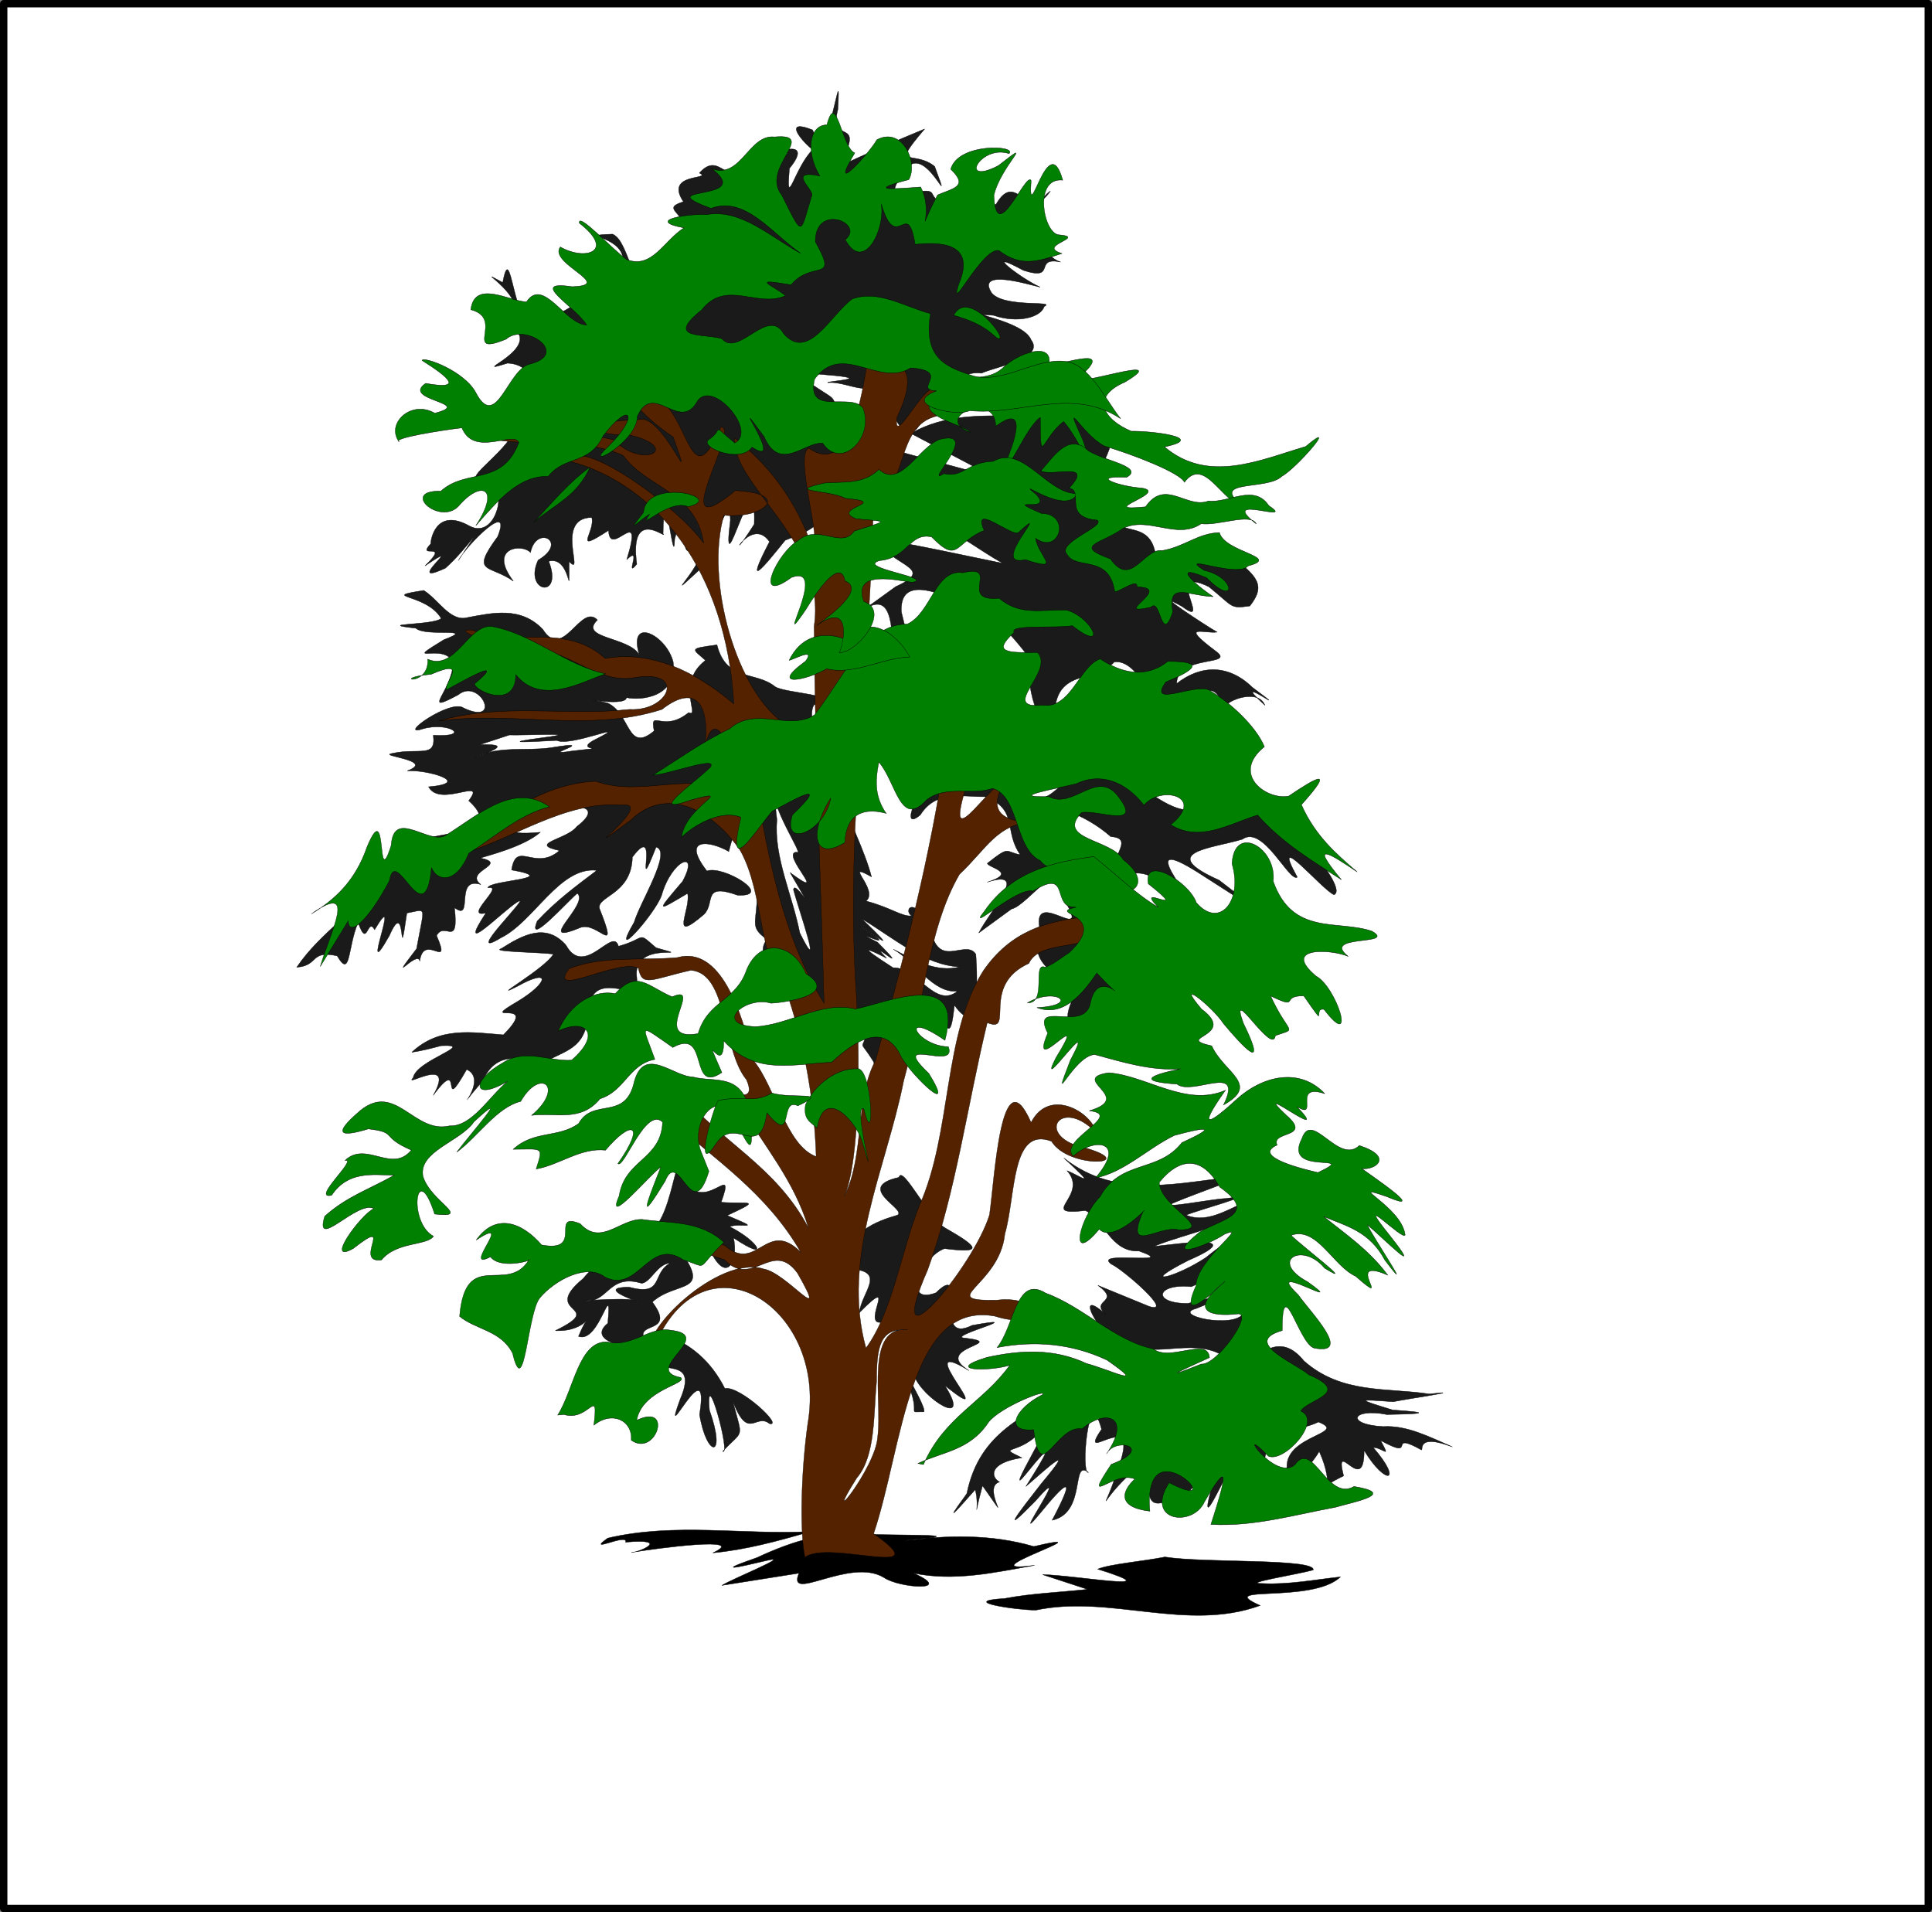 <?xml version="1.0"?><svg width="784.858" height="776.777" xmlns="http://www.w3.org/2000/svg">
 <rect width="100%" height="100%" fill="#808080" stroke="none"/>
 <defs>
  <clipPath id="clipPath4853">
   <rect fill="#ffff00" fill-rule="evenodd" stroke-width="3" stroke-linecap="round" stroke-linejoin="round" stroke-miterlimit="4" stroke-dashoffset="0" id="rect4855" y="23.205" x="22.838" height="715.188" width="719.229"/>
  </clipPath>
 </defs>
 <g>
  <title>Layer 1</title>
  <rect fill="#ffffff" fill-rule="evenodd" stroke="#000000" stroke-width="3" stroke-linecap="round" stroke-linejoin="round" stroke-miterlimit="4" stroke-dashoffset="0" id="rect2412" y="1.5" x="1.5" height="773.777" width="781.858"/>
  <g display="inline" id="layer2">
   <g display="inline" id="g2859" transform="matrix(0.687, 0, 0, 1.002, 444.176, 218.219)">
    <g id="g3341">
     <g fill="#1a1a1a" id="g3495" transform="matrix(1.258, -0.08, 0.08, 1.258, -137.909, 157.345)">
      <g fill="#1a1a1a" id="g3473">
       <path fill="#1a1a1a" fill-rule="evenodd" stroke="#000000" stroke-width="0.125" marker-start="none" marker-mid="none" marker-end="none" stroke-miterlimit="4" stroke-dashoffset="0" id="path3471" d="m103.989,122.675c10.805,6.295 -4.604,4.306 3.131,9.56c-16.919,-11.827 -0.327,11.159 8.959,10.12c14.968,5.779 32.635,-0.721 47.003,7.593c4.24,-5.534 26.744,-22.324 8.43,-13.959c-5.013,4.767 -34.028,-1.623 -21.986,-2.994c19.809,-4.076 11.019,-3.468 -3.823,-1.869c-16.989,-1.028 -14.481,-7.464 1.909,-5.28c10.739,-1.713 34.194,-21.779 7.482,-8.918c-14.679,5.634 -33.036,7.295 -8.375,0.42c35.817,-8.23 -21.196,-4.848 -15.107,-5.684c16.142,-3.403 33.206,-3.226 47.632,-12.224c-10.852,1.606 -21.651,7.131 -32.577,3.283c5.777,-1.325 35.997,-4.874 19.134,-4.138c-5.909,-0.361 -34.987,1.802 -23.298,-0.476c6.085,-1.412 37.83,-7.11 29.592,-6.221c-27.489,-0.065 -56.929,4.273 -81.492,-11.135c15.621,11.333 7.968,6.515 1.226,4.158c10.141,8.819 -15.458,13.659 7.796,13.355c8.123,3.029 10.882,14.222 24.231,14.569c19.709,6.123 -22.307,-1.757 -13.164,3.398c5.567,2.174 28.652,18.024 16.858,14.708c-7.854,-2.756 -15.709,-5.512 -23.563,-8.268z"/>
       <g fill="#1a1a1a" id="g3451">
        <path fill="#1a1a1a" fill-rule="evenodd" stroke="#000000" stroke-width="0.125" marker-start="none" marker-mid="none" marker-end="none" stroke-miterlimit="4" stroke-dashoffset="0" id="path3443" d="m38.329,185.557c7.374,-20.109 30.161,-22.841 47.477,-30.305c27.415,5.338 55.704,3.914 82.96,-0.338c10.068,-6.625 20.128,-11.492 30.115,-1.875c16.979,11.858 38.321,10.985 57.972,14.335c19.401,-0.214 -10.396,0.912 -17.046,1.408c-16.768,-1.887 -17.032,-2.007 -0.457,2.633c19.768,2.173 13.13,2.119 -2.789,1.282c-16.091,-3.242 -19.818,1.936 -1.966,3.771c11.19,0.218 21.669,4.774 32.029,8.583c-16.105,-5.319 -13.736,-0.079 -14.505,0.061c-16.595,-7.551 -1.377,3.658 -18.971,-4.272c4.53,6.563 1.282,2.505 -3.638,2.014c13.7,12.328 4.927,12.679 -4.302,0.682c-0.71,15.162 -14.038,-5.682 -10.102,7.576c-12.625,3.193 -3.926,3.825 -10.937,-8.586c-4.508,5.158 -28.305,19.303 -15.469,4.141c0.081,-10.414 29.576,-8.952 15.697,-13.613c-10.389,2.898 -25.838,-0.365 -26.602,14.254c-6.771,8.159 -24.166,12.034 -13.753,-4.094c-5.838,5.923 -19.38,24.586 -9.977,5.695c3.493,-11.504 -15.669,9.881 -23.779,5.329c-15.759,2.19 4.27,-20.075 -16.652,-9.258c-14.17,8.127 -12.222,12.202 -3.398,-3.938c11.385,-19.082 -20.687,-0.433 -7.51,-12.101c-5.148,-16.105 -10.77,14.174 -7.031,13.442c-7.994,-4.938 -1.476,12.904 -17.969,14.285c12.978,-14.8 7.059,-11.838 -5.764,-2.387c-16.211,11.761 19.027,-18.476 -1.781,-4.209c-18.301,11.162 -7.617,2.89 3.258,-5.512c17.538,-12.555 4.076,-5.376 -7.309,0.481c10.853,-10.302 14.842,-14.879 -0.068,-3.745c-11.451,8.399 17.584,-19.98 8.618,-13.858c-10.76,7.733 -22.133,3.34 -9.894,8.266c-15.568,0.665 -14.944,5.243 -10.948,7.11c-8.943,1.198 7.022,17.267 -7.989,0.713c-5.811,12.188 -1.581,7.293 -3.498,1.033c-6.922,4.647 -16.832,11.582 -5.154,1.989l1.135,-0.993z"/>
        <g fill="#1a1a1a" id="g3427">
         <g fill="#1a1a1a" id="g3410">
          <path fill="#1a1a1a" fill-rule="evenodd" stroke="#000000" stroke-width="0.125" marker-start="none" marker-mid="none" marker-end="none" stroke-miterlimit="4" stroke-dashoffset="0" id="path3408" d="m55.371,5.968c5.933,-7.011 25.401,-19.322 4.999,-16.022c14.781,-2.231 0.572,-4.651 0.423,-6.048c11.168,-5.169 8.375,-3.156 15.628,-1.766c-7.516,-8.162 0.235,-14.568 -15.315,-19.699c-10.02,-0.501 -22.664,-3.799 -30.645,3.905c-12.768,6.361 4.687,-15.983 13.324,-12.772c10.126,-5.143 22.639,2.047 30.898,6.95c2.963,11.527 9.998,19.416 20.372,24.882c7.638,7.22 19.469,16.016 11.601,27.196c-8.184,9.79 26.28,16.616 11.875,19.904c-7.929,-0.082 -31.456,12.126 -20.217,-3.058c-1.421,-8.093 -21.837,-9.333 -14.379,-23.099c-2.824,-14.102 25.518,8.521 11.437,-9.303c2.527,-16.044 -16.169,1.583 -24.157,2.22c-5.281,2.236 -10.562,4.472 -15.843,6.708z"/>
          <g fill="#1a1a1a" id="g3397">
           <g fill="#1a1a1a" id="g3386">
            <path fill="#1a1a1a" fill-rule="evenodd" stroke="#000000" stroke-width="0.125" marker-start="none" marker-mid="none" marker-end="none" stroke-miterlimit="4" stroke-dashoffset="0" id="path3384" d="m2.469,-98.8c13.401,-6.54 18.637,-5.102 18.478,9.387c12.952,16.649 8.291,2.388 4.774,-9.867c-0.266,-12.137 18.188,-4.543 25.634,-2.569c13.494,2.582 24.633,12.023 33.947,21.738c-4.637,7.927 6.041,31.587 10.453,15.928c3.05,-12.07 19.69,-6.807 28.608,-12.786c10.435,-0.19 16.185,13.342 23.708,16.407c12.886,6.921 18.956,-13.958 26.941,1.503c1.216,-2.293 16.156,-5.221 18.972,0.503c-18.096,-13.062 16.241,6.809 -5.493,-6.13c-10.496,-8.037 -23.538,-8.909 -35.375,-3.477c0.821,-9.541 28.947,-3.608 18.776,-9.347c-16.758,-10.05 -4.85,-5.784 1.168,-5.972c-5.247,-2.455 -30.946,-16.118 -15.855,-9.287c14.457,8.584 -8.781,-14.261 12.95,-5.524c11.475,7.381 9.307,7.685 18.824,7.392c8.075,-6.207 4.119,-9.217 -7.952,-16.793c-10.718,-7.11 -24.977,1.237 -35.186,-2.701c-2.386,-13.206 -22.531,-4.509 -21.648,-18.201c-13.474,-9.713 14.476,-18.586 -2.691,-24.922c-10.118,-8.207 -25.241,-2.739 -37.512,-5.276c-16.879,-1.2 -33.786,-2.782 -50.205,2.419c12.795,5.556 25.59,11.112 38.386,16.668c-15.321,-3.872 -30.641,-7.745 -45.962,-11.617c-1.643,12.336 -0.992,23.019 14.011,23.358c11.911,3.929 22.586,10.841 33.971,16.038c-19.341,-3.974 -38.625,-8.24 -58.084,-11.617c4.484,9.139 27.894,10.989 7.463,15.9c-7.033,2.949 -14.067,5.899 -21.1,8.848z"/>
            <g fill="#1a1a1a" id="g3377">
             <g fill="#1a1a1a" id="g3301">
              <path fill="#1a1a1a" fill-rule="evenodd" stroke="#000000" stroke-width="0.125" marker-start="none" marker-mid="none" marker-end="none" stroke-miterlimit="4" stroke-dashoffset="0" id="path3266" d="m-197.477,-120.47c-21.643,0.963 1.188,0.925 7.583,9.503c-3.7,2.063 -32.398,-0.484 -12.07,2.375c4.416,3.222 29.319,1.393 12.821,4.559c-21.137,7.363 0.445,0.525 3.929,7.627c-0.864,9.09 -16.793,15.963 1.766,10.452c10.478,-5.005 20.237,11.479 2.279,4.421c-5.835,-3.501 -32.166,7.376 -19.738,5.477c12.286,-1.747 23.579,4.269 4.932,2.358c0.902,7.59 -6.857,3.501 -19.422,4.586c-8.034,0.279 20.39,3.433 6.529,6.059c9.178,0.105 30.807,5.827 9.643,5.763c5.048,7.194 27.698,-1.716 18.521,5.634c10.879,7.915 1.641,9.473 -12.63,10.234c-11.357,0.604 -22.235,2.392 -30.282,11.193c-12.16,11.31 -28.719,16.015 -41.018,26.915c10.607,0.153 6.423,-5.212 19.155,-2.448c5.995,7.972 5.006,-2.434 10.501,-10.052c3.843,9.022 4.407,-1.754 7.582,2.783c14.525,-14.766 -9.194,19.399 6.843,2.287c9.217,-12.807 3.087,13.082 8.606,-6.684c9.555,-0.56 8.524,-2.426 3.785,11.752c-15.455,12.204 0.778,-0.059 1.245,4.144c2.376,-9.478 15.027,4.354 8.424,-7.743c4.077,-4.701 10.222,5.052 8.965,-8.456c8.953,5.359 0.302,-10.251 12.769,-6.646c-7.933,-4.876 13.974,-5.633 0.316,-8.521c2.939,-0.515 20.476,-2.281 28.59,-6.479c-20.056,-0.029 -11.717,-2.552 2.896,-5.626c7.045,-2.822 30.54,-2.387 14.26,4.907c-4.704,3.823 -23.566,3.953 -8.537,7.157c-12.01,6.165 -19.985,-4.855 -22.844,4.793c23.952,4.476 -11.196,2.598 -11.441,5.036c8.47,-0.573 -12.556,9.037 -1.46,8.014c-15.408,14.171 7.572,0.043 14.985,-2.61c7.916,-2.703 -27.68,17.647 -8.489,11.033c15.933,-4.2 28.949,-21.249 46.348,-18.798c-10.054,4.432 -19.459,8.417 -28.975,14.503c-5.703,8.262 14.553,-5.372 19.35,-7.722c5.707,3.925 -21.927,16.007 0.688,11.094c8.123,-1.665 17.587,11.093 9.656,-5c-2.861,-4.703 15.059,-3.572 16.171,-16.051c14.405,-11.629 -1.08,16.173 11.329,-2.543c7.444,1.935 -8.681,17.187 -11.85,23.494c-13.07,13.449 9.872,-1.907 13.438,-7.846c5.546,-11.32 18.956,-13.756 10.064,-3.836c-13.13,9.259 -12.993,9.054 2.099,4.005c1.373,5.19 -10.06,16.021 7.387,7.159c5.583,-3.414 -0.501,-10.243 16.045,-5.092c17.52,1.628 -6.142,-10.168 -13.902,-8.682c-11.513,-11.62 1.788,-9.765 10.657,-5.609c8.014,-18.676 8.891,5.767 12.418,14.205c-0.701,9.704 -4.612,10.477 3.604,15.12c-8.84,6.963 13.275,14.32 16.673,22.775c6.119,13.449 18.828,5.425 29.615,3.662c-2.671,15.978 -7.194,5.591 1.194,16.09c1.258,6.57 12.005,-14.414 22.766,-11.98c11.492,-11.456 11.881,15.699 16.229,-3.81c10.762,12.09 11.462,-7.513 11.062,-15.719c-4.217,-5.079 -16.281,2.953 -20,-7.125c-6.644,-14.519 -13.67,-9.376 -9.263,-7.129c-4.484,0.112 -9.778,-3.361 -21.081,-6.09c6.605,-3.165 -10.483,-13.91 3.062,-7.625c-4.631,-15.71 -30.721,-50.393 -23.331,-56.952c14.418,-2.305 -12.839,-4.393 -17.851,-6.902c-8.875,-5.75 -22.728,-2.938 -26.418,-15.188c-13.74,0.386 -11.625,0.44 -5.705,4.623c-14.764,6.537 -3.312,18.516 -8.962,16.257c-12.563,6.044 -18.249,-2.753 -16.544,4.859c-13.218,6.58 -10.454,-6.359 -21.372,-10.392c-19.471,-3.953 8.401,2.262 9.183,-1.124c6.624,1.442 23.785,1.384 22.557,-10.028c-2.722,-9.085 -20.589,-16.194 -15.714,-3.247c-4.091,-6.123 -28.352,-7.079 -18.906,-12.5c-7.514,-6.061 -16.917,12.324 -25.719,1.438c-9.845,-8.181 -23.476,-6.828 -35.183,-6.078c-8.042,0.94 -13.183,-6.709 -19.817,-10.016zm37.125,48.938c6.921,0.63 35.963,1.389 15.779,1.859c-21.592,0.591 -6.744,0.938 6.298,1.297c6.108,2.542 35.626,-4.15 19.46,0.457c-14.978,3.865 9.675,3.093 -12.302,3.394c-18.132,0.85 15.563,-2.93 -10.377,-1.664c-11.829,0.35 -23.564,-2.199 -35.265,0.719c18.585,-3.024 8.108,-3.49 2.511,-3.852c4.632,-0.737 9.264,-1.473 13.896,-2.21zm122.156,21.438c-2.622,9.178 14.224,26.488 9.777,24.726c-7.628,-0.18 15.532,17.533 -3.34,6.337c12.843,17.371 2.044,2.08 1.249,5.631c1.987,6.405 12.478,30.473 2.108,14.044c-2.695,-12.384 -10.714,-25.22 -8.388,-36.911c-0.469,-4.609 -0.938,-9.218 -1.407,-13.827zm39.094,48.031c14.469,7.111 28.64,16.877 45,18.375c-11.105,1.227 -20.956,-3.37 -30.875,-7.656c9.919,4.608 17.839,15.599 29.281,15.344c-10.88,5.302 -18.497,-8.984 -29.759,-9.4c-17.126,-8.899 -11.317,-6.836 -2.862,-3.273c-10.083,-8.115 13.225,8.114 -3.889,-5.365c-18.21,-7.57 15.837,6.11 -7.995,-5.569c6.204,2.334 19.779,11.703 1.098,-2.455z"/>
              <path fill="#1a1a1a" fill-rule="evenodd" stroke="#000000" stroke-width="0.125" marker-start="none" marker-mid="none" marker-end="none" stroke-miterlimit="4" stroke-dashoffset="0" id="path3277" d="m-108.634,95.405c-10.776,1.55 -21.044,4.352 -28.298,9.755c-21.349,10.355 11.33,9.125 -14.015,15.87c16.118,1.492 17.356,-7.124 10.686,2.521c9.865,3.163 17.051,-19.04 13.979,-3.322c-12.137,5.713 16.332,10.626 17.058,6.499c-4.687,-6.48 14.996,-0.775 4.246,-12.01c11.69,-6.231 28.196,-0.55 14.034,-15.69c-3.594,-5.084 -12.201,-2.119 -17.691,-3.623zm13,7.312c-9.397,2.677 -3.498,10.663 -19.844,6.562c-21.255,-1.345 19.329,9.322 1.906,4.312c-6.153,-1.353 -32.031,-1.379 -20.428,-1.125c8.621,-0.137 10.365,-7.975 24.385,-4.072c4.399,-0.014 7.665,-5.823 13.98,-5.678z"/>
              <path fill="#1a1a1a" fill-rule="evenodd" stroke="#000000" stroke-width="0.125" marker-start="none" marker-mid="none" marker-end="none" stroke-miterlimit="4" stroke-dashoffset="0" id="path3264" d="m-212.486,27.397c13.521,-7.489 28.666,-4.565 43.214,-2.857c18.961,-11.401 -13.548,-3.428 7.5,-10.357c14.557,-4.951 16.491,-9.938 0.057,-4.822c-14.795,4.118 13.257,-4.784 17.5,-9.23c-4.902,-0.935 -29.657,-2.641 -24.371,-3.298c10.209,-3.704 21.493,-7.177 30.473,0.788c7.937,11.365 22.384,-4.834 24.555,1.92c13.733,-1.736 8.663,-4.46 17.566,1.602c20.573,5.431 -11.431,-3.901 -9.625,9.152c0.498,9.463 -19.252,-5.015 -23.329,8.174c-0.953,12.309 -9.556,12.589 -20.537,15.698c-10.257,-0.143 -22.343,-6.195 -30.61,4.718c-18.134,12.467 4.082,0.082 -7.036,-4.345c-14.362,15.267 -0.403,-5.598 -16.223,7.343c11.686,-12.589 -14.313,-3.103 -9.048,-6.239c1.789,-5.596 30.797,-8.964 13.793,-9.471c-4.616,0.549 -9.231,1.061 -13.879,1.225z"/>
             </g>
             <path fill="#1a1a1a" fill-rule="evenodd" stroke="#000000" stroke-width="0.125" marker-start="none" marker-mid="none" marker-end="none" stroke-miterlimit="4" stroke-dashoffset="0" id="path3375" d="m-66.058,-220.818c3.026,-13.367 -14.789,-14.685 -1.923,-16.693c-8.708,-10.076 14.57,-6.026 8.061,-8.751c10.024,-6.65 12.284,5.321 24.582,1.119c5.932,-5.692 31.782,-10.233 17.702,0.092c-2.623,14.101 2.252,-0.067 11.252,-5.328c-3.84,-2.15 -14.419,-11.317 0.314,-6.331c7.255,13.474 15.222,-25.856 12.302,-5.834c-5.411,12.071 13.967,2.232 -0.743,18.356c12.92,-3.226 27.362,-6.557 40.951,-9.485c-17.316,12.256 -5.465,6.22 3.942,12.327c8.542,18.453 -4.518,-9.816 -14.336,0.852c-15.071,12.048 9.422,4.393 12.464,7.592c5.374,8.182 20.416,6.3 29.774,5.569c10.527,-10.94 13.981,7.518 25.764,-2.656c-11.406,4.212 -7.317,20.187 3.361,23.068c-12.851,-2.695 -1.822,6.155 -17.699,1.534c-19.429,-8.685 -1.336,2.575 7.587,5.914c-5.083,-1.111 -29.557,-7.982 -22.911,0.309c5.057,5.347 30.583,4.424 24.438,6.009c-1.818,3.416 -12.773,4.723 -23.878,1.355c-15.55,-1.898 13.878,2.55 17.031,8.986c6.288,6.408 -17.111,7.511 -23.914,9.217c-13.454,-2.088 -21.811,8.804 -31.622,15.996c-16.425,2.085 -8.321,-18.914 -11.611,-21.86c-5.924,13.495 -18.259,4.237 -28.981,4.32c-0.051,-0.579 22.862,0.232 -0.003,-2.493c-17.526,-2.386 -12.845,-0.211 0.01,6.489c11.631,5.809 -17.422,9.07 -21.184,1.529c-11.908,-8.297 -20.203,-13.04 -7.734,2.644c3.694,14.487 18.991,5.481 28.96,8.862c20.518,7.101 -3.327,7.746 -7.698,14.467c7.468,14.961 -3.864,15.228 -15.408,17.822c-10.475,7.828 -20.794,15.503 -7.422,0.004c-8.558,-9.747 -22.949,9.368 -6.786,-6.071c2.689,-24.641 -17.319,22.895 -11.114,-1.921c0.664,-11.445 -10.323,12.714 -16.206,15.332c-22.168,12.104 12.043,-6.546 -0.8,-9.909c-9.513,12.669 -0.854,-20.272 -9.413,-1.058c-1.097,11.227 -3.346,-23.321 -5.324,-2.131c2.551,2.492 -15.392,-10.247 -12.917,8.993c-6.298,4.635 3.224,-6.278 -4.624,-1.739c9.605,-18.367 -7.998,-0.372 -7.931,-9.914c-17.841,6.605 -6.18,0.267 -7.59,-4.65c-17.626,-1.065 -4.219,19.475 -11.468,13.456c-1.061,14.955 1.409,-1.982 -9.56,-0.705c6.283,12.811 -12.601,9.285 -4.984,-0.645c14.82,-4.92 -0.037,-11.623 -3.372,-2.685c-3.786,-3.254 -19.882,-2.902 -8.625,8.648c-11.058,-6.17 -20.15,-3.453 -6.428,-14.74c7.879,-11.775 -14.816,1.926 -18.929,6.526c16.078,-14.643 4.988,-3.778 -6.118,2.015c-21.542,5.403 12.273,-9.748 -9.597,-1.3c13.07,-7.534 -4.501,-2.168 3.158,-6.901c-0.165,-0.618 2.668,-11.902 18.628,-4.528c13.209,5.75 20.672,-14.885 6.251,-14.827c-10.374,-0.081 15.395,-8.708 17.671,-16.416c11.231,-7.273 11.551,-18.562 -2.894,-19.941c-20.823,3.036 18.683,-3.812 2.14,-11.78c12.75,-7.97 -19.773,-21.786 -2.761,-14.239c4.94,-14.613 3.808,15.535 14,13.633c13.477,-0.631 25.918,-7.677 38.808,-11.429c15.824,-13.142 -22.279,-15.209 -0.428,-14.471c8.206,2.732 7.421,21.36 21.143,19.471c5.874,-2.794 12.217,-4.307 14.643,-11.071z"/>
            </g>
           </g>
           <path fill="#1a1a1a" fill-rule="evenodd" stroke="#000000" stroke-width="0.125" marker-start="none" marker-mid="none" marker-end="none" stroke-miterlimit="4" stroke-dashoffset="0" id="path3395" d="m-109.629,92.039c17.391,4.253 18.8,-38.438 23.958,-13.454c9.129,7.701 22.634,-6.397 14.936,6.18c12.989,1.458 19.671,0.101 2.534,4.416c17.498,6.238 6.086,2.549 0.948,3.66c13.446,5.58 18.653,12.915 1.565,3.7c2.198,7.267 -4.671,16.436 -12.68,0.719c-4.512,-10.95 -20.769,-2.636 -30.381,-5.221l-0.88,0z"/>
          </g>
         </g>
         <path fill="#1a1a1a" fill-rule="evenodd" stroke="#000000" stroke-width="0.125" marker-start="none" marker-mid="none" marker-end="none" stroke-miterlimit="4" stroke-dashoffset="0" id="path3423" d="m-98.547,125.958c10.543,3.599 19.616,9.174 25.759,18.688c7.124,-0.535 27.012,14.119 20.161,12.599c-6.122,-3.934 -10.254,5.015 -16.626,-8.053c3.866,12.67 4.555,8.892 -5.809,15.563c3.843,1.856 -6.41,-29.565 -5.366,-13.578c7.179,16.339 -2.348,15.127 -4.766,1.067c6.704,-22.023 -19.514,11.787 -8.757,-5.467c11.742,-16.253 -19.439,-4.872 -5.704,-18.805l0.89,-1.618l0.218,-0.396z"/>
         <path fill="#1a1a1a" fill-rule="evenodd" stroke="#000000" stroke-width="0.125" marker-start="none" marker-mid="none" marker-end="none" stroke-miterlimit="4" stroke-dashoffset="0" id="path3425" d="m-11.421,110.049c-3.565,-12.085 14.203,-14.707 22.963,-15.91c4.723,-1.647 -19.899,-10.171 1.436,-12.073c1.938,-4.158 13.055,14.071 20.735,17.655c15.277,7.133 17.519,9.342 -0.819,6.551c-10.923,1.905 -21.41,17.106 -4.907,13.936c16.533,-9.733 -3.758,17.042 16.229,11.542c28.08,-1.676 -9.418,2.374 -4.592,3.71c23.309,3.282 -15.459,1.861 2.24,10.703c-28.319,-14.116 15.742,21.527 -11.617,4.041c12.36,15.19 -10.708,3.562 -14.088,-3.978c-16.048,-15.655 5.473,9.741 3.811,11.824c-9.492,-0.696 0.319,1.843 -8.992,-12.974c-11.767,-12.628 24.189,-19.587 -6.903,-17.33c-14.577,2.897 8.577,-16.044 -12.337,-3.457c1.167,-6.29 13.911,-12.5 -3.16,-14.239z"/>
        </g>
       </g>
      </g>
      <path fill="#1a1a1a" fill-rule="evenodd" stroke="#000000" stroke-width="0.125" marker-start="none" marker-mid="none" marker-end="none" stroke-miterlimit="4" stroke-dashoffset="0" id="path3493" d="m76.21,-36.676c15.049,3.47 30.116,6.832 42.933,15.678c14.884,1.505 -11.384,11.022 10.997,12.459c12.61,0.521 21.033,12.299 31.428,18.329c-6.874,-9.698 -31.018,-31.217 -2.628,-16.857c14.918,7.627 37.945,20.185 10.046,3.283c-29.217,-11.016 -2.471,-10.415 11.741,-12.462c9.931,-4.18 21.007,15.344 24.917,13.804c-12.096,-17.134 11.354,4.851 16.817,6.739c6.414,-1.178 -14.903,-21.643 -25.651,-26.642c-11.75,-6.684 -27.226,-2.063 -40.48,-4.802c-13.399,-1.172 -23.648,-12.72 -37.533,-13.722c-12.186,-8.759 -19.664,3.213 -30.101,5.363c-4.162,-0.39 -8.324,-0.78 -12.486,-1.171z"/>
     </g>
     <g fill="#000000" id="g3529" transform="matrix(1.258, -0.08, 0.08, 1.258, -137.909, 157.345)">
      <g fill="#000000" id="g3523">
       <path fill="#000000" fill-rule="evenodd" stroke="#000000" stroke-width="0.125" marker-start="none" marker-mid="none" marker-end="none" stroke-miterlimit="4" stroke-dashoffset="0" id="path3521" d="m-9.986,195.611c19.758,1.704 52.832,3.224 17.938,3.213c20.133,-0.485 40.824,0.405 60.634,5.716c38.142,-3.594 -34.578,7.106 0,6.071c-18.985,1.153 -37.989,2.827 -56.786,-1.071c19.328,7.266 -7.062,4.407 -14.046,0.494c-15.404,-7.593 -46.274,5.466 -39.637,-3.901c-12.105,0.54 -24.211,1.081 -36.316,1.621c5.202,-1.872 33.949,-7.835 21.633,-6.664c-14.352,1.418 -25.092,2.322 -4.666,-1.206c17.504,-4.398 35.106,-6.999 53.033,-3.559l-1.712,-0.685l-0.074,-0.03z"/>
       <path fill="#000000" fill-rule="evenodd" stroke="#000000" stroke-width="0.125" marker-start="none" marker-mid="none" marker-end="none" stroke-miterlimit="4" stroke-dashoffset="0" id="path3519" d="m-130.701,189.182c31.794,-3.062 63.252,3.019 95,3.929c-15.297,2.064 -30.61,3.938 -46.071,3.929c17.564,-4.361 -26.127,-3.144 -38.126,-2.56c3.735,0.231 19.056,-3.416 -2.543,-3.466c1.651,-3.022 -19.412,2.767 -8.259,-1.83z"/>
      </g>
      <path fill="#000000" fill-rule="evenodd" stroke="#000000" stroke-width="0.125" marker-start="none" marker-mid="none" marker-end="none" stroke-miterlimit="4" stroke-dashoffset="0" id="path3527" d="m72.169,213.842c15.026,1.096 61.434,9.9 25.9,-0.132c5.828,-1.266 21.914,-1.152 31.679,-1.889c18.165,3.163 70.243,4.891 69.241,8.56c-6.245,0.935 -35.165,2.187 -23.819,2.876c12.112,1.159 24.263,0.31 36.4,0.18c-13.8,7.866 -60.051,-1.429 -38.195,6.795c-35.011,6.382 -69.829,-8.005 -105.057,-5.2c-8.457,-0.504 -37.153,-5.173 -14.395,-4.659c12.968,-0.851 25.969,-0.329 38.954,-0.471c-6.903,-2.02 -13.805,-4.041 -20.708,-6.061z"/>
     </g>
     <path fill="#552200" fill-rule="evenodd" stroke="#000000" stroke-width="0.158" marker-start="none" marker-mid="none" marker-end="none" stroke-miterlimit="4" stroke-dashoffset="0" id="path2238" d="m-134.176,-68.797c-4.008,17.242 -12.015,43.307 -34.156,32.644c-8.598,3.022 7.988,38.002 2.466,40.95c-10.096,-20.345 -26.579,-34.281 -46.229,-45.037c-1.945,19.391 54.544,41.232 46.942,76.365c0.53,51.016 3.917,101.89 5.913,152.81c-26.947,-29.185 -36.544,-69.918 -44.512,-107.852c12.057,0.731 48.604,13.458 22.344,-4.933c-29.707,-12.745 -48.274,-58.6 -37.08,-85.061c23.317,1.659 40.817,-8.853 6.802,-9.999c-43.193,24.328 3.582,-25.812 -8.547,-25.769c-17.602,27.963 -18.362,-1.831 -35.607,-10.88c-31.01,-7.029 -10.013,6.934 7.419,15.003c14.371,27.633 -7.034,-11.527 -21.209,-6.961c-27.463,-0.005 -35.447,5.905 -3.543,6.255c29.98,5.319 6.261,13.81 -10.36,1.782c-28.522,-4.449 -57.799,-4.594 -86.603,-3.148c30.177,8.209 62.661,0.592 92.074,9.489c14.165,13.402 43.233,14.766 47.599,35.514c-16.855,-15.842 -73.839,-43.506 -79.764,-33.257c51.27,9.173 93.193,44.12 97.645,98.475c-23.028,-13.359 -49.114,-21.725 -76.131,-18.45c-23.48,-14.605 -52.692,-4.515 -78.738,-11.524c-16.786,-0.603 27.557,9.774 38.05,7.774c20.086,1.168 37.364,14.311 58.379,11.515c30.538,-3.373 20.121,13.844 -3.238,12.92c-37.583,2.794 -76.082,-2.825 -113.021,4.725c43.891,-4.267 89.163,4.792 132.178,-4.749c21.012,-11.232 29.17,-1.031 24.939,17.496c4.172,-20.413 18.001,-4.712 18.959,16.878c-26.862,-10.101 -55.37,1.54 -82.949,-5.228c-29.089,0.808 -56.736,12.758 -80.101,29.643c32.031,-6.47 61.857,-21.837 95.375,-19.943c21.716,-1.902 -34.005,25.733 5.193,6.165c21.185,-14.33 48.51,-4.102 64.811,12.113c14.471,17.681 10.358,44.16 28.753,60.141c9.64,20.326 15.086,41.516 16.19,64.062c-17.962,-4.601 -23.86,-27.968 -37.112,-39.041c-6.965,-20.045 -19.571,-46.481 -44.956,-41.655c-21.04,1.326 -44.319,-0.897 -64.04,4.485c-13.396,12.609 29.385,-4.371 41.011,-0.181c2.121,7.809 7.677,4.474 30.986,0.82c22.195,1.206 18.248,32.165 32.892,44.364c11.138,17.297 -41.819,-9.16 -3.126,11.054c13.641,16.052 31.108,29.498 39.833,49.138c-19.113,-25.101 -52.116,-35.067 -76.249,-55.061c-20.425,-18.932 -31.357,-3.15 -6.69,10.241c26.863,16.852 57.822,30.077 78.433,54.658c-20.287,-14.088 -26.081,8.821 -44.994,-2.831c-29.432,-7.128 -29.039,-0.33 -0.235,5.832c16.765,11.786 28.347,-8.58 43.205,5.395c19.472,23.356 -6.39,-0.31 -20.208,-1.694c-26.013,-5.858 -74.947,25.926 -66.923,35.726c27.913,-54.337 105.426,-21.213 93.243,26.863c-4.081,19.782 -4.813,44.501 -1.665,54.344c13.161,-7.355 80.487,9.617 40.586,-9.609c17.239,-34.968 20.675,-94.688 71.738,-88.181c29.014,6.313 28.901,-8.836 0.77,-6.445c-36.366,0.299 2.065,-5.853 5.094,-26.887c6.573,-15.454 3.567,-43.871 27.571,-37.575c10.227,11.449 52.526,9.396 20.675,2.842c-31.475,-4.386 -15.636,-21.581 5.695,-6.31c-2.057,-7.904 -27.468,-18.717 -38.439,-4.134c-17.858,-27.866 -21.536,22.962 -24.598,37.447c-9.488,21.286 -64.439,65.964 -36.5,22.223c16.73,-31.484 23.349,-66.754 35.194,-100.141c16.673,4.678 -4.48,-14.959 24.629,-24.057c7.515,-11.759 50.179,-2.522 32.291,-18.797c-21.952,1.891 -43.127,5.716 -59.332,21.902c-23.932,25.927 -18.422,65.724 -37.637,94.927c-11.005,18.925 -15.762,43.034 -31.676,57.967c-14.845,-36.651 12.014,-72.796 22.251,-108.231c11.197,-27.59 13.692,-61.093 33.064,-83.887c15.944,-10.197 22.933,-21.313 44.331,-20.88c17.821,-2.409 -40.301,6.303 -16.035,-18.264c-13.505,5.015 -37.913,33.283 -23.759,2.164c20.603,-19.337 -5.442,-39.077 -12.58,-13.232c-9.195,43.237 -25.04,84.88 -41.628,125.725c-12.375,15.718 -6.232,38.16 -18.41,54.992c9.474,-14.894 9.422,-59.868 6.595,-86.414c-5.653,-65.489 9.061,-129.967 10.546,-195.236c21.106,-5.605 12.587,-30.483 37.399,-34.618c5.095,-31.872 -26.93,17.224 -23.422,0.468c14.23,-20.427 1.978,-25.013 -18.059,-20.142zm24.323,390.142c-25.418,-1.631 -14.859,28.252 -17.703,43.333c-0.98,12.727 -34.229,40.441 -12.303,16.638c11.1,-8.803 9.823,-25.783 11.66,-39.112c0.075,-14.135 1.937,-21.705 18.346,-20.859z"/>
     <g fill="#008000" id="g3334" transform="matrix(1.258, -0.08, 0.08, 1.258, -137.909, 157.345)">
      <path fill="#008000" fill-rule="evenodd" stroke="#000000" stroke-width="0.125" marker-start="none" marker-mid="none" marker-end="none" stroke-miterlimit="4" stroke-dashoffset="0" id="path3248" d="m56.259,-192.997c7.419,-8.872 26.742,11.229 19.749,8.582c-6.436,-4.762 -12.621,-6.643 -19.749,-8.582z"/>
      <g fill="#008000" id="g3313">
       <path fill="#008000" fill-rule="evenodd" stroke="#000000" stroke-width="0.125" marker-start="none" marker-mid="none" marker-end="none" stroke-miterlimit="4" stroke-dashoffset="0" id="path3254" d="m73.684,-156.127c17.239,-7.425 7.178,7.999 1.437,15.133c2,1.804 13.113,-14.458 19.599,-16.648c-0.882,16.558 -0.145,6.909 10.784,2.02c7.194,5.783 17.156,26.007 8.69,6.586c-9.12,-15.969 -0.365,-1.905 9.956,2.493c12.663,3.363 35.152,10.891 36.696,14.01c9.778,-7.994 17.129,7.534 26.733,9.236c-15.465,-9.612 11.841,-4.077 18.951,-8.254c7.092,-2.087 28.885,-17.323 11.811,-8.856c-21.835,3.001 -46.376,9.1 -66.117,-4.104c20.742,-1.625 -5.849,-5.53 -15.218,-5.999c-13.018,-4.659 -18.319,-12.255 -1.943,-15.969c24.752,-8.361 -27.694,1.039 -20.891,-3.115c16.853,-8.944 -5.92,-4.561 -14.39,-4.627c2.894,-7.434 -13.859,-5.143 -22.063,-0.21c-9.494,4.775 -20.626,-1.494 -28.923,6.878c-18.437,4.26 11.969,10.46 12.798,12.606c-17.885,-5.739 12.48,-13.114 12.091,-1.181z"/>
       <g fill="#008000" id="g3282">
        <path fill="#008000" fill-rule="evenodd" stroke="#000000" stroke-width="0.125" marker-start="none" marker-mid="none" marker-end="none" stroke-miterlimit="4" stroke-dashoffset="0" id="path3219" d="m-195.521,113.584c4.132,-22.105 22.902,-5.163 33.679,-16.15c1.893,0.319 -13.537,2.434 -18.022,-2.033c-14.349,4.121 12.986,-13.155 -6.313,-5.808c9.791,-8.309 21.938,-4.239 30.557,3.536c20.114,3.89 3.99,-10.742 18.514,-5.649c9.225,7.896 18.611,-0.42 29.004,0.436c12.727,2.121 27.023,1.932 37.84,9.759c-14.432,8.333 -6.987,7.858 -19.315,4.458c-15.773,-8.499 -21.619,9.465 -36.944,3.254c-8.192,-5.204 -23.646,-0.633 -30.989,4.632c-6.186,4.37 -9.324,33.397 -13.957,16.989c-5.003,-7.733 -16.624,-8.59 -24.054,-13.422z"/>
        <path fill="#008000" fill-rule="evenodd" stroke="#000000" stroke-width="0.125" marker-start="none" marker-mid="none" marker-end="none" stroke-miterlimit="4" stroke-dashoffset="0" id="path3217" d="m-151.58,148.182c8.054,-7.678 11.405,-23.378 24.786,-21.967c11.087,2.612 20.408,-3.863 29.693,-1.898c21.748,2.981 -14.755,11.838 3.884,15.492c3.414,2.236 -18.255,2.636 -21.492,12.414c17.771,-4.6 8.15,12.568 -2.992,6.198c1.099,-6.204 -8.228,-10.151 -17.181,-5.901c3.08,-12.952 -2.149,-1.051 -13.818,-4.337l-1.843,0l-1.037,0z"/>
        <path fill="#008000" fill-rule="evenodd" stroke="#000000" stroke-width="0.125" marker-start="none" marker-mid="none" marker-end="none" stroke-miterlimit="4" stroke-dashoffset="0" id="path3221" d="m-75.818,74.441c-9.048,17.349 -13.577,-8.694 -20.68,1.847c-13.061,12.86 -10.327,8.225 -1.795,-4.625c-4.991,1.95 -27.562,18.147 -20.101,8.071c3.397,-11.623 20.344,-10.316 21.869,-22.465c-7.494,-5.677 -19.086,14.051 -21.76,12.004c13.891,-11.88 7.572,-13.976 -5.514,-4.68c-11.612,-1.614 -21.767,3.35 -32.876,3.982c3.9,-7.166 3.55,-6.15 -10.308,-7.012c10.158,-5.534 21.153,-2.177 31.089,-6.274c7.397,-8.094 22.098,0.778 26.959,-11.924c5.471,-11.221 18.389,-0.357 27.444,0.313c9.961,2.568 23.128,-0.128 26.156,13.006c1.295,17.725 -2.008,9.654 -8.865,-0.425c-7.872,-7.407 -19.643,2.803 -14.766,11.883c1.05,2.1 2.1,4.2 3.15,6.299z"/>
        <path fill="#008000" fill-rule="evenodd" stroke="#000000" stroke-width="0.125" marker-start="none" marker-mid="none" marker-end="none" stroke-miterlimit="4" stroke-dashoffset="0" id="path3223" d="m18.631,174.951c10.668,-14.672 29.184,-18.116 42.426,-29.294c-10.19,1.458 -31.285,-0.182 -10.635,-3.188c15.912,-1.383 31.573,-0.986 46.629,4.937c11.015,2.729 28.735,10.141 9.634,-0.505c-16.305,-6.462 -33.692,-8.465 -51.184,-7.304c8.713,-6.569 10.22,-22.86 23.931,-15.975c17.222,5.45 31.372,17.392 49.125,21.036c7.29,4.778 25.849,-2.261 26.171,4.477c-14.081,3.425 -24.131,5.963 -3.93,1.845c6.924,0.945 25.433,-14.627 18.217,-15.017c-13.69,0.236 -23.059,-2.557 -6.056,-10.493c4.866,-3.23 -24.693,15.693 -13.09,0.212c0.586,-8.218 26.65,-18.418 14.513,-15.715c-8.481,3.235 -30.395,7.32 -11.595,-1.445c10.761,-3.529 27.741,-3.93 10.2,-13.808c-7.688,-10.616 -17.999,-10.803 -28.155,-3.344c-0.784,7.653 25.868,16.968 8.168,15.892c-8.904,-2.364 -26.316,6.764 -16.414,-6.931c4.475,-2.733 -14.028,9.765 -20.869,4.324c-15.467,11.15 -9.027,-4.343 1.1,-10.435c10.432,-11.331 27.47,-5.772 39.339,-14.867c17.575,-4.324 11.84,-4.391 -3.342,-2.557c-12.78,3.363 -24.329,10.413 -37.815,11.282c15.335,-10.696 0.938,-13.354 -9.983,-7.648c-6.877,-5.516 25.037,-11.795 8.467,-14.07c21.995,-2.981 -9.371,-10.877 9.871,-11.623c17.835,2.093 35.459,13.414 54.274,9.098c-14.416,12.293 -8.07,10.405 5.164,3.178c12.261,-6.606 29.926,-8.53 41.303,0.862c-15.553,-4.6 -2.764,8.52 -13.344,3.324c17.059,13.989 -22.706,-10.608 -5.216,2.382c12.24,8.314 -7.555,4.565 -4.802,9.349c-12.689,3.066 13.319,8.872 18.525,10.067c20.887,-5.371 -16.981,0.336 -6.833,-11.379c5.288,-9.043 16.637,9.67 26.769,3.935c16.326,4.759 6.736,8.457 0.654,7.461c5.94,3.424 30.08,16.564 11.228,9.77c-20.051,-6.184 6.723,3.611 7.739,12.784c-0.702,2.351 -24.191,-16.755 -7.079,-0.114c15.611,15.41 -2.646,0.95 -10.383,-4.231c1.713,3.436 21.917,26.695 7.443,11.854c-6.674,-9.803 -17.326,-12.045 -27.732,-15.805c9.982,6.392 20.522,12.045 28.789,20.708c-21.146,-7.807 2.952,11.826 -15.065,-0.595c-10.502,-4.055 -17.147,-17.278 -29.382,-15.062c4.427,3.516 30.411,19.213 15.034,11.538c-10.015,-9.346 -25.986,-3.957 -8.181,3.92c19.988,11.463 -21.665,-8.919 -4.67,3.898c4.854,5.523 24.773,21.185 6.279,17.515c-7.174,-1.914 -13.327,-25.851 -14.523,-6.566c-19.223,2.507 5.069,10.638 11.516,14.98c20.045,7.222 -1.027,7.891 -4.511,11.412c10.227,3.807 -9.026,16.246 -16.096,13.509c-15.955,-12.793 2.744,8.892 12.361,3.478c8.697,-7.49 14.489,13.066 27.122,8.815c20.032,3.586 0.766,4.818 -9.064,6.103c-19.536,1.227 -39.134,3.862 -58.704,1.806c6.927,-12.536 11.662,-22.236 -2.51,-7.463c-5.97,7.94 -28.705,4.583 -16.177,-7.184c29.977,12.975 -11.445,-20.372 -9.596,8.586c-15.536,-2.263 -12.762,-7.35 -6.382,-10.766c-9.681,-3.588 -25.726,8.16 -10.791,-5.396c20.981,-4.067 2.531,-8.873 -1.959,-3.52c13.128,-11.775 -0.313,-14.388 -10.957,-8.733c-12.029,-2.35 -20.744,17.444 -22.649,-1.182c-14.016,0.001 -8.507,-7.305 4.762,-10.979c3.263,-1.953 -19.817,2.562 -25.765,7.242c-9.28,8.506 -22.279,8.082 -33.84,11.112l1.807,0.361l0.718,0.144z"/>
        <path fill="#008000" fill-rule="evenodd" stroke="#000000" stroke-width="0.125" marker-start="none" marker-mid="none" marker-end="none" stroke-miterlimit="4" stroke-dashoffset="0" id="path3225" d="m12.065,-51.828c7.631,6.696 8.599,22.098 21.518,13.583c9.47,-4.332 21.137,-0.007 31.189,-1.745c12.37,3.122 9.109,20.074 20.89,24.6c7.472,7.508 20.617,-2.941 29.077,6.899c8.994,10.039 25.431,4.742 9.747,-4.739c-5.015,-6.958 -31.333,-8.451 -18.477,-16.374c7.959,-0.452 29.698,7.572 16.512,-4.931c-9.113,-7.947 -20.785,3.65 -31.561,-1.169c-21.036,-0.969 5.245,-2.407 13.117,-3.303c11.367,-2.944 22.989,0.607 31.227,8.897c8.682,-6.07 29.144,-0.85 12.122,7.071c13.262,6.636 27.173,1.507 40.911,-0.505c11.151,9.864 24.787,16.35 37.881,23.234c-14.79,-13.823 -4.441,-8.555 7.576,-2.02c-9.555,-6.422 -18.994,-12.96 -24.749,-23.234c16.737,-11.166 7.768,-8.403 -5.825,-3.135c-10.531,0.69 -26.706,-8.819 -10.305,-16.594c-3.639,-6.892 -15.078,-15.131 -23.802,-19.319c-5.08,-3.936 -30.881,3.939 -21.085,-4.361c14.406,-3.138 18.805,-5.476 1.41,-6.59c-10.974,5.033 -22.068,2.316 -31.62,-2.804c-9.819,1.626 -14.811,15.388 -27.94,13.124c-20.902,0.128 6.754,-10.55 -1.36,-17.067c-14.595,-0.78 -21.078,-1.307 -10.456,-7.136c-2.486,-2.774 19.963,0.025 27.384,-0.386c16.431,10.206 9.428,-2.173 -2.384,-5.204c-12.176,-0.966 -21.854,0.484 -31.345,-5.803c-19.884,-0.046 1.884,-11.043 -16.47,-9.268c-12.803,-2.132 -15.486,11.905 -27.018,14.843c-19.527,-1.432 -31.306,15.722 -45.35,26.389c-12.408,4.481 -27.139,-4.734 -40.018,1.925c-12.606,3.224 -24.634,8.212 -36.86,12.597c7.002,0.307 31.518,-4.453 27.035,-0.823c-7.698,4.595 -31.182,13.805 -9.959,9.945c22.763,-2.705 -2.43,1.532 -4.919,11.696c4.414,-2.824 18.383,-8.101 28.249,-4.656c-8.358,19.505 5.814,5.247 14.647,-1.01c10.972,-3.199 28.438,-8.989 9.527,1.689c-5.992,10.93 14.948,6.388 18.252,-4.214c-10.905,10.249 -9.53,20.105 5.673,14.704c1.935,-15.155 23.002,-6.836 19.773,-8.308c-4.576,-5.475 -4.493,-9.949 -2.212,-16.497z"/>
        <path fill="#008000" fill-rule="evenodd" stroke="#000000" stroke-width="0.125" marker-start="none" marker-mid="none" marker-end="none" stroke-miterlimit="4" stroke-dashoffset="0" id="path3227" d="m-237.948,44.641c17.442,-8.341 24.74,9.134 41.658,7.511c10.438,0.963 19.041,-8.218 28.042,-12.562c-16.842,5.526 -17.306,-1.219 -1.905,-6.063c10.924,-4.146 22.014,1.046 32.325,1.164c15.045,-7.749 7.11,-13.128 -5.672,-9.748c6.096,-8.68 18.132,-12.277 27.437,-10.282c10.696,-7.191 15.265,-1.392 26.579,2.705c15.53,-3.588 -11.727,13.901 11.375,12.591c5.215,-10.283 18.346,-9.264 24.014,-19.021c6.901,-10.015 22.307,-7.284 27.731,2.991c15.362,7.731 -10.002,8.629 -16.953,8.422c-11.583,-3.239 -27.877,5.128 -7.933,7.063c15.92,0.531 31.421,-6.393 47.277,-2.701c14.326,-0.934 52.02,-10.053 41.342,12.731c-21.288,-11.739 -13.655,0.938 1.464,2.169c3.924,8.393 -28.276,-5.932 -9.671,8.018c12.197,15.404 -7.616,0.461 -12.422,-5.867c-7.385,-12.963 -22.711,-6.178 -32.961,-0.636c-17.116,-0.687 -36.017,2.12 -50.003,-10.102c-0.606,12.533 -10.837,-6.899 -1.515,10.102c-16.247,6.302 -4.697,-15.076 -22.465,-9.505c-15.985,-8.885 -13.855,-8.488 -8.639,3.288c-12.358,0.854 -14.554,9.227 -26.502,11.03c-9.534,7.053 -21.4,2.967 -32.297,3.269c16.133,-8.037 5.136,-15.238 -4.857,-4.807c-11.49,1.24 -20.553,9.96 -31.003,14.404c6.913,-5.55 27.873,-19.747 8.758,-9.275c-6.766,5.996 -26.641,7.766 -25.044,15.971c2.936,8.432 22.533,15.063 4.669,12.496c-7.362,-18.716 -12.876,1.783 -0.973,7.126c-3.344,2.811 -17.414,0.577 -24.785,6.006c-13.779,0.476 7.733,-13.974 -12.979,-4.505c-14.397,4.535 4.481,-10.912 10.454,-12.162c-7.369,-3.435 -29.005,12.075 -23.234,1.01c10.534,-5.678 22.178,-7.527 33.335,-11.112c-10.541,-0.896 -21.563,-2.707 -29.622,4.546c-10.024,0.901 13.106,-11.005 6.978,-10.798c10.467,-5.737 21.707,5.746 31.23,-1.324c-14.743,-5.403 -5.764,-6.054 -19.698,-8.081c-12.789,1.822 -17.412,0.958 -3.762,-5.917l0.227,-0.144z"/>
        <path fill="#008000" fill-rule="evenodd" stroke="#000000" stroke-width="0.125" marker-start="none" marker-mid="none" marker-end="none" stroke-miterlimit="4" stroke-dashoffset="0" id="path3229" d="m-253.605,-2.836c5.285,-10.599 19.577,-26.438 -3.03,-17.173c11.151,-3.833 21.129,-9.222 27.274,-19.698c11.311,-16.391 3.096,15.484 11.427,0.088c1.959,-12.147 18.163,1.557 26.166,-1.728c15.521,-5.532 32.624,-15.009 48.775,-5.936c-13.884,1.469 -26.028,7.9 -38.768,12.524c-6.665,9.732 -15.438,8.088 -17.751,3.485c-4.635,22.108 -16.162,-8.96 -19.956,2.938c-10.721,12.267 -20.333,17.092 -20.1,11.664c-4.679,4.612 -9.357,9.224 -14.036,13.835z"/>
        <path fill="#008000" fill-rule="evenodd" stroke="#000000" stroke-width="0.125" marker-start="none" marker-mid="none" marker-end="none" stroke-miterlimit="4" stroke-dashoffset="0" id="path3231" d="m-197.037,-98.295c12.41,4.74 19.556,-9.672 30.335,-8.663c18.654,3.319 34.075,14.723 52.664,18.656c-12.326,2.135 -30.963,8.248 -42.087,-2.417c-0.842,12.579 -23.472,2.229 -18.726,1.36c15.589,-7.86 -8.122,-0.311 -14.068,1.49c-1.266,-2.117 11.703,-9.745 -6.732,-5.488c-20.579,0.084 -1.107,4.42 -1.386,-4.938z"/>
        <path fill="#008000" fill-rule="evenodd" stroke="#000000" stroke-width="0.125" marker-start="none" marker-mid="none" marker-end="none" stroke-miterlimit="4" stroke-dashoffset="0" id="path3242" d="m-136.933,-153.349c-13.589,-1.239 -24.192,6.357 -34.85,13.637c12.487,-11.438 3.51,-14.679 -7.739,-6.746c-9.298,5.68 -27.124,-6.903 -7.918,-5.376c12.264,-6.608 28.933,0.297 37.538,-13.294c-2.234,-4.107 -21.229,3.552 -26.426,-6.404c-8.924,0.153 -33.231,1.203 -29.61,2.641c-6.095,-6.103 6.251,-13.308 17.256,-8.139c19.124,-2.139 -15.86,-5.135 -3.663,-9.848c17.444,3.298 11.405,-1.039 -1.26,-7.491c1.161,-1.264 19.904,4.815 24.643,12.08c8.801,13.113 15.491,-7.253 26.146,-7.712c18.688,-2.248 -1.807,-13.484 -10.932,-8.692c-21.288,4.561 0.101,-6.557 -15.983,-10.51c2.36,-9.501 18.057,-1.677 26.193,-0.809c8.436,-7.692 17.87,8.53 27.82,9.187c-6.025,-6.968 -26.716,-16.137 -6.121,-12.723c20.445,0.896 -10.856,-8.178 -4.714,-13.107c11.608,5.399 25.855,3.023 9.389,-7.113c-0.415,-3.72 15.591,9.963 21.517,13.148c11.575,3.853 17.547,-4.869 27.407,-8.489c-18.608,-3.612 2.738,-4.446 11.049,-3.58c16.014,-0.857 29.011,8.944 42.994,15.197c-13.167,-7.33 -24.673,-20.099 -41.003,-17.066c-29.642,-9.463 21.402,-0.545 1.102,-12.734c13.53,4.46 17.968,-9.985 30.115,-8.297c20.814,0.051 -7.601,9.546 2.21,18.903c9.375,14.899 7.735,12.868 14.009,1.108c1.96,-1.321 -11.818,-9.458 4.173,-6.158c-6.241,-8.185 -3.948,-16.637 4.342,-16.162c5.095,-11.255 6.49,7.76 12.496,9.847c-14.072,14.215 7.064,0.322 10.581,-3.576c12.307,-3.615 19.037,8.67 14.198,13.72c-20.38,2.395 -7.988,2.598 5.355,2.737c6.422,9.641 -4.983,17.866 7.732,3.069c7.343,-1.699 14.882,-1.706 6.704,-7.908c4.115,-8.353 31.855,-5.603 27.663,-3.242c-13.256,-3.891 -24.569,9.01 -5.323,3.557c18.914,-8.623 1.362,-0.149 -2.633,9.364c-0.172,16.928 15.433,-6.864 17.724,-3.624c-2.631,16.072 8.958,-16.769 14.804,0.805c-13.446,-1.822 -10.383,15.791 -3.336,17.389c14.415,1.689 -10.777,2.726 1.414,6.133c-10.742,1.748 -19.305,3.367 -29.393,-2.814c-7.742,-1.605 -25.165,20.082 -19.491,9.586c9.83,-13.6 -10.472,-14.101 -19.591,-14.067c-2.687,-15.708 -8.896,3.043 -15.083,-14.042c1.601,8.095 -9.551,22.015 -17.555,10.442c9.939,-4.589 -13.396,-12.817 -14.052,-0.213c10.211,14.303 -1.592,5.51 -12.276,13.111c-19.403,-3.495 -8.823,-0.69 -2.789,3.333c-13.469,3.197 -27.534,-7.167 -39.514,2.041c-18.314,8.557 0.92,7.569 8.832,9.847c7.425,6.655 22.192,-9.013 29.012,0.202c10.998,9.845 22.424,-4.674 32.863,-9.069c12.378,-2.309 24.384,4.106 36.307,7.012c-4.704,14.714 7.398,17.846 18.946,21.36c14.165,3.27 29.229,-4.01 43.14,-2.011c11.356,1.789 17.287,12.483 24.787,20.048c-21.973,-11.764 -46.969,-3.916 -70.533,-7.071c-6.342,1.728 -32.43,-4.09 -15.077,-7.324c-11.562,-0.943 7.997,-5.976 -11.681,-8.13c-15.317,5.385 -31.435,-10.576 -45.134,0.702c-4.915,11.773 16.547,5.339 21.942,10.635c5.111,9.876 -11.464,19.55 -19.427,10.232c-8.232,-1.206 -20.754,8.313 -27.329,-3.853c-18.156,-19.13 10.606,11.82 -5.925,2.983c-5.727,5.194 -25.727,-1.887 -19.734,-3.846c7.251,-2.827 0.614,-5.193 11.781,1.98c10.883,-3.066 -8.85,-20.943 -16.531,-14.671c-8.995,10.177 -20.311,-7.983 -28.593,3.258c-0.48,8.46 -28.434,16.463 -13.631,8.44c14.817,-8.826 10.745,-13.875 -2.768,-3.188c-7.05,8.971 -18.116,4.97 -26.566,11.369z"/>
        <path fill="#008000" fill-rule="evenodd" stroke="#000000" stroke-width="0.125" marker-start="none" marker-mid="none" marker-end="none" stroke-miterlimit="4" stroke-dashoffset="0" id="path3244" d="m-27.836,-87.184c7.295,-8.952 19.929,-7.728 27.719,-4.667c9.408,-7.916 22.448,-1.766 28.85,7.192c-13.309,-0.532 -26.313,4.309 -39.189,1.34c-9.201,2.977 -28.017,4.627 -9.691,-3.1c5.227,-4.346 -6.24,-0.64 -7.688,-0.765z"/>
        <path fill="#008000" fill-rule="evenodd" stroke="#000000" stroke-width="0.125" marker-start="none" marker-mid="none" marker-end="none" stroke-miterlimit="4" stroke-dashoffset="0" id="path3246" d="m-92.991,-138.954c2.065,-11.397 39.494,-2.266 21.018,-0.522c-9.171,-3.328 -25.106,7.202 -18.171,1.237c-5.174,1.754 -12.342,6.468 -2.847,-0.715z"/>
        <path fill="#008000" fill-rule="evenodd" stroke="#000000" stroke-width="0.125" marker-start="none" marker-mid="none" marker-end="none" stroke-miterlimit="4" stroke-dashoffset="0" id="path3250" d="m18.126,-145.773c9.476,6.965 18.981,-5.941 29.042,-7.829c20.206,-2.172 -9.333,14.928 1.263,11.112c8.913,2.042 10.962,-2.982 23.324,-2.481c14.262,-4.662 24.601,12.196 38.548,12.835c-5.146,7.329 -30.044,-8.033 -19.221,-0.992c8.567,7.148 -17.363,-0.874 2.191,6.31c13.964,0.961 7.657,14.13 -3.258,7.808c0.91,6.033 12.312,11.741 -5.219,6.571c-17.966,1.705 15.113,-18.447 -2.747,-8.906c-2.823,1.388 -21.576,-11.35 -15.941,-1.7c-14.144,2.927 -12.488,10.282 -24.749,0.505c-10.273,-2.201 -11.387,6.11 -24.829,6.054c-11.519,1.608 25.772,7.199 14.885,7.958c-6.475,-0.932 -27.93,-6.154 -23.138,4.676c12.962,3.906 -4.637,16.561 -12.485,15.693c1.276,-0.878 8.503,-16.879 -9.991,-9.379c6.473,-2.735 23.766,-10.229 14.182,-13.4c-1.667,-7.906 -13.589,2.594 -18.835,7.865c-17.362,15.288 12.201,-14.161 -6.206,-10.627c-19.02,8.037 -6.164,-8.427 3.843,-11.638c9.962,-4.996 20.075,4.189 26.534,-1.392c16.454,-2.498 16.242,-1.937 1.094,-3.85c-12.458,-4.314 17.183,-4.176 -4.45,-6.859c-8.208,-3.448 -29.028,-3.846 -9.705,-5.592c8.848,0.017 17.931,1.759 25.867,-2.742z"/>
        <path fill="#008000" fill-rule="evenodd" stroke="#000000" stroke-width="0.125" marker-start="none" marker-mid="none" marker-end="none" stroke-miterlimit="4" stroke-dashoffset="0" id="path3252" d="m93.887,-140.469c4.894,2.331 25.639,-1.676 12.792,6.392c7.525,1.243 -4.045,9.078 12.599,11.1c3.962,2.22 -19.826,6.014 -14.811,10.105c3.86,5.393 19.8,1.086 21.559,13.447c3.311,-0.264 11.294,-3.794 10.456,-0.923c17.705,1.197 -13.763,8.789 6.224,6.885c4.784,-2.989 3.93,12.874 10.038,2.177c-2.039,-10 7.256,-4.766 19.257,-3.692c-4.121,-1.991 -21.958,-13.184 -2.673,-6.216c13.194,10.591 13.962,0.765 -1.015,-2.498c-12.922,-6.66 15.359,3.661 20.68,-0.125c16.049,-1.832 -10.783,-5.011 -12.74,-11.53c-10.329,-0.438 -16.45,3.481 -27.18,4.075c-8.488,-1.459 -15.326,11.266 -24.473,1.093c-17.543,-5.512 -3.71,-5.063 6.567,-9.39c12.085,-3.315 24.907,5.438 36.713,0.818c7.835,1.278 23.532,-2.165 25.764,1.721c-18.003,-11.286 19.471,1.468 6.29,-5.452c-6.466,-7.664 -19.052,-1.974 -28.157,-3.347c-10.294,2.089 -19.804,-8.642 -29.657,0.007c-24.537,0.168 11.858,-3.854 -1.33,-6.134c-9.564,-0.991 -25.398,-5.627 -6.88,-3.922c9.722,-3.025 -14.67,-6.707 -18.812,-10.652c-8.344,-4.546 -14.615,1.59 -21.213,6.061z"/>
        <path fill="#008000" fill-rule="evenodd" stroke="#000000" stroke-width="0.125" marker-start="none" marker-mid="none" marker-end="none" stroke-miterlimit="4" stroke-dashoffset="0" id="path3256" d="m-144.629,-139.032c8.965,-5.717 17.603,-12.016 27.5,-16.071c-6.675,9.102 -17.989,11.089 -27.5,16.071z"/>
        <path fill="#008000" fill-rule="evenodd" stroke="#000000" stroke-width="0.125" marker-start="none" marker-mid="none" marker-end="none" stroke-miterlimit="4" stroke-dashoffset="0" id="path3260" d="m-24.272,63.825c3.684,-12.646 17.252,-2.42 20.714,5.357c7.247,21.145 -4.031,-12.816 1.539,-10.137c4.339,15.571 5.018,-14.14 -2.632,-13.081c-8.286,-0.837 -19.49,3.288 -24.621,10.004c-1.374,4.635 1.809,5.539 5,7.857z"/>
        <path fill="#008000" fill-rule="evenodd" stroke="#000000" stroke-width="0.125" marker-start="none" marker-mid="none" marker-end="none" stroke-miterlimit="4" stroke-dashoffset="0" id="path3258" d="m-72.129,65.968c9.777,-9.228 20.271,6.96 24.643,-8.571c12.416,11.937 5.999,-4.936 14.609,-1.327c15.738,-3.929 -1.793,-2.183 -11.887,-4.847c-9.254,2.899 -12.546,-0.196 -25.273,0.782c-2.699,2.385 -13.224,24.167 -2.229,14.048l0.138,-0.084z"/>
        <path fill="#008000" fill-rule="evenodd" stroke="#000000" stroke-width="0.125" marker-start="none" marker-mid="none" marker-end="none" stroke-miterlimit="4" stroke-dashoffset="0" id="path3262" d="m97.514,14.897c20.305,-11.431 -11.035,-12.908 3.929,-14.286c-12.265,-0.23 -1.084,-13.146 -19.887,-6.417c-7.185,-2.043 -32.371,11.986 -23.283,5.122c14.207,-12.507 34.288,-13.862 52.456,-14.419c9.782,6.036 18.855,13.304 29.286,18.214c-12.043,-9.257 16.385,5.138 -4.286,-7.857c-2.026,-9.61 19.201,0.516 22.143,7.5c10.195,9.223 21.831,0.873 17.446,-11.461c1.879,-12.88 21.45,-3.728 18.983,6.889c7.926,18.212 29.614,14.176 45.22,18.967c11.594,5.427 -24.357,-0.658 -11.666,7.365c-7.629,-2.829 -31.35,-5.272 -15.471,5.364c9.451,4.092 17.71,25.79 3.039,10.924c-5.528,-1.13 1.973,7.595 -9.2,-4.944c-11.252,-0.876 -1.627,4.586 -15.494,-0.961c7.794,13.351 12.355,10.95 1.429,12.857c-1.73,6.689 -20.952,-18.824 -14.76,-4.968c10.748,17.258 -0.576,7.699 -9.3,-0.405c-4.778,-5.782 -22.475,-16.808 -9.964,-5.311c16.806,9.926 -14.245,8.104 4.023,12.112c5.273,9.105 22.123,13.817 4.286,19.286c10.657,-13.161 -14.37,-3.668 -21.368,-8.069c-18.271,-1.988 -13.367,-3.604 2.083,-4.788c-13.716,-0.135 -27.194,-3.924 -40.026,-7.16c-10.027,-0.165 -22.458,18.01 -11.552,1.202c15.023,-17.07 -17.426,11.503 -6.72,-1.23c18.009,-17.643 -13.887,6.713 -3.25,-8.229c-7.532,-11.587 16.704,1.005 20.519,-8.141c4.626,-13.563 21.711,5.574 3.684,-9.698c-7.386,6.533 -16.723,13.202 -28.727,9.327c20.537,0.624 9.405,-6.288 -4.332,-1.835c9.353,0.906 2.768,-13.069 8.994,-10.884c4.124,-0.726 7.86,-2.647 11.766,-4.067z"/>
       </g>
      </g>
     </g>
    </g>
   </g>
  </g>
 </g>
</svg>